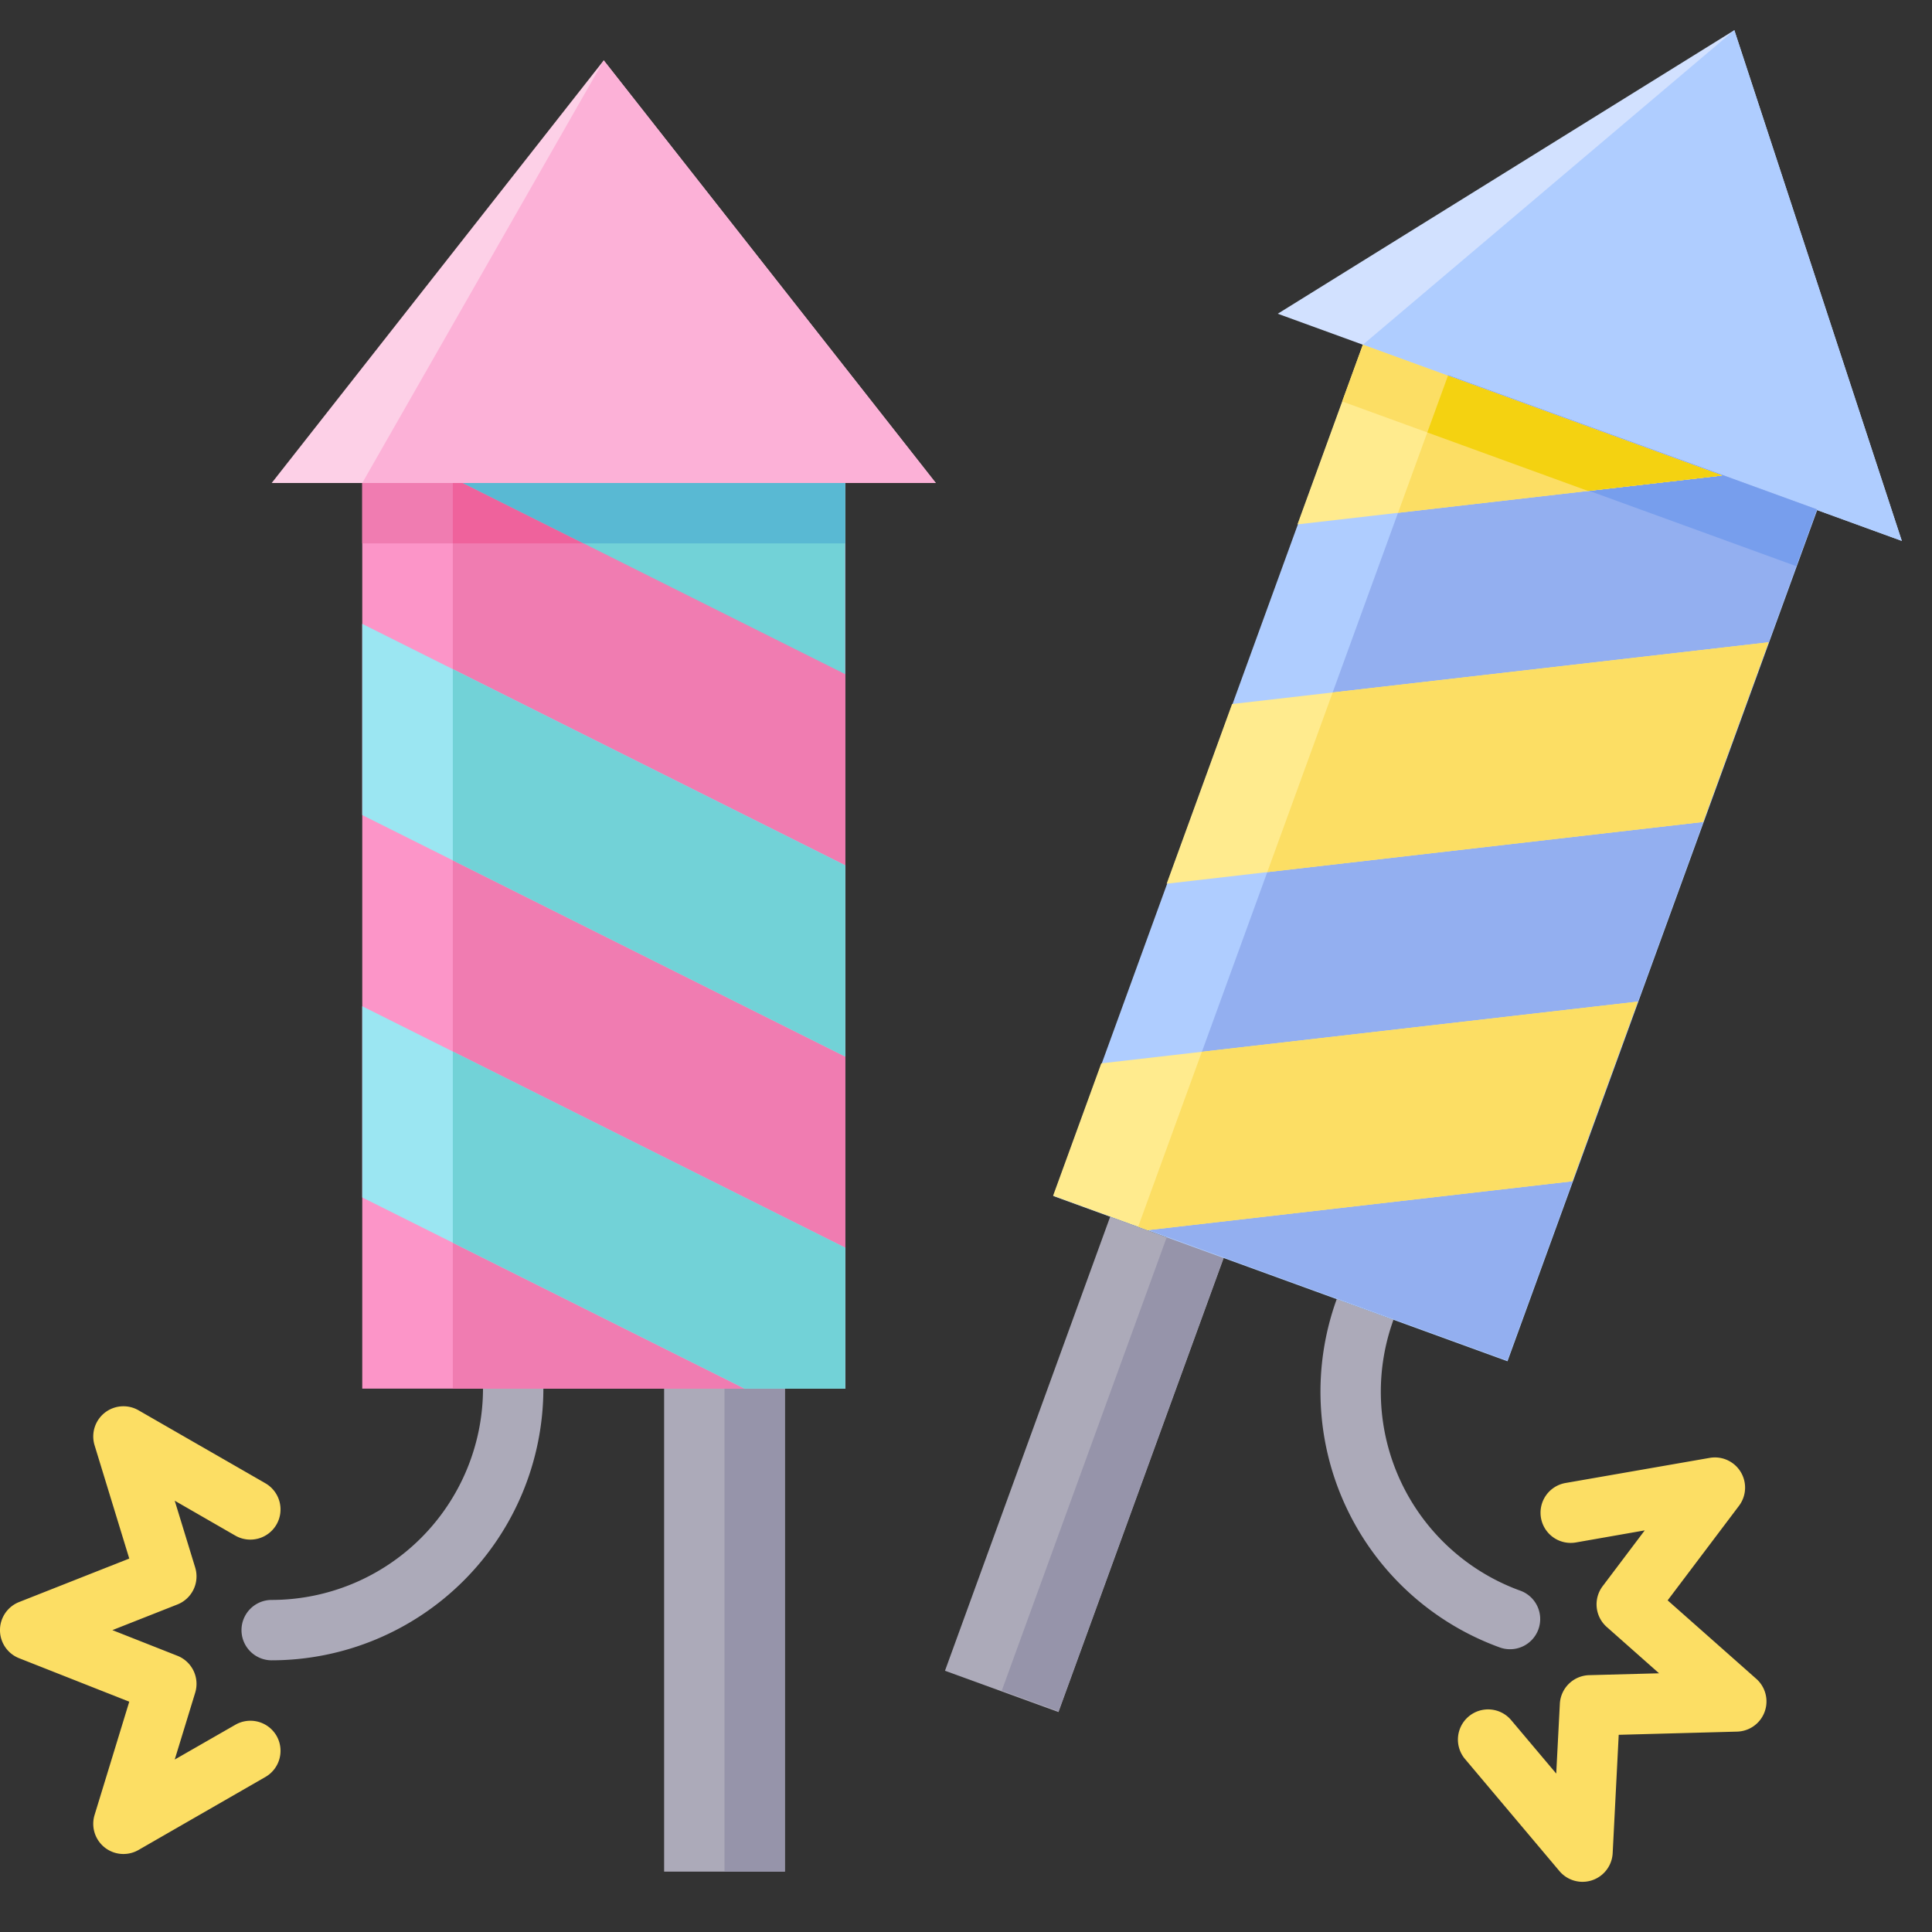 <svg xmlns="http://www.w3.org/2000/svg" id="Flat" height="512" viewBox="0 0 64 64" width="512"><rect x="0" y="0" width="64" height="64" fill="#333333" stroke="none"/><path d="m33.908 40.496h4v16h-4z" fill="#acaab9" transform="matrix(.94 .342 -.342 .94 18.752 -9.357)"></path><path d="m28.848 47.838h16v2h-16z" fill="#9694aa" transform="matrix(.342 -.94 .94 .342 -21.648 66.76)"></path><path d="m53.422 61.386.2-3.918 3.922-.106a1 1 0 0 0 .636-1.748l-2.937-2.6 2.364-3.133a1 1 0 0 0 -.97-1.587l-4.777.832a1 1 0 0 0 -.813 1.157 1 1 0 0 0 1.156.813l2.281-.4-1.394 1.848a1 1 0 0 0 .135 1.351l1.733 1.535-2.315.062a1 1 0 0 0 -.971.948l-.12 2.312-1.492-1.77a1 1 0 0 0 -1.409-.121 1 1 0 0 0 -.12 1.409l3.124 3.708a1 1 0 0 0 1.767-.592z" fill="#fcde64"></path><path d="m44.282 43.031a9.01 9.01 0 0 0 5.379 11.535 1 1 0 1 0 .684-1.879 7.007 7.007 0 0 1 -4.183-8.972z" fill="#acaab9"></path><path d="m57.452 1 5.548 16.918-20.673-7.525z" fill="#d2e1ff"></path><path d="m57.452 1 5.548 16.918-17.854-6.498z" fill="#afcdff"></path><path d="m39.533 13.251h16v30h-16z" fill="#afcdff" transform="matrix(.94 .342 -.342 .94 12.529 -14.554)"></path><path d="m33.943 22.264h30v13h-30z" fill="#93aff0" transform="matrix(.342 -.94 .94 .342 5.174 64.917)"></path><path d="m52.731 9.108h2v13h-2z" fill="#779eed" transform="matrix(.342 -.94 .94 .342 20.687 60.761)"></path><path d="m34.885 39.61 3.132 1.14 14.069-1.619 2.167-5.951-17.772 2.045z" fill="#ffeb8e"></path><path d="m52.086 39.131 1.99-5.465.177-.486-14.44 1.662-2.109 5.794.314.114z" fill="#fcde64"></path><path d="m38.647 29.274 17.772-2.046 2.166-5.951-17.771 2.045z" fill="#ffeb8e"></path><path d="m41.98 28.89 14.439-1.662 2.166-5.951-14.439 1.662z" fill="#fcde64"></path><path d="m45.146 11.42-2.166 5.951 14.069-1.619z" fill="#ffeb8e"></path><path d="m46.312 16.987 10.737-1.235-9.084-3.306z" fill="#fcde64"></path><path d="m52.606 16.263 4.443-.511-11.903-4.333-.684 1.88z" fill="#fcde64"></path><path d="m52.606 16.263 4.443-.511-9.084-3.306-.684 1.879z" fill="#f4d211"></path><path d="m22 46h4v16h-4z" fill="#acaab9" transform="matrix(-1 0 0 -1 48 108)"></path><path d="m24 46h2v16h-2z" fill="#9694aa" transform="matrix(-1 0 0 -1 50 108)"></path><path d="m3.133 60.123 1.149-3.752-3.65-1.441a1 1 0 0 1 0-1.86l3.65-1.441-1.149-3.752a1 1 0 0 1 1.454-1.16l4.2 2.416a1 1 0 0 1 .373 1.367 1 1 0 0 1 -1.365.369l-2.007-1.156.678 2.214a1 1 0 0 1 -.589 1.223l-2.154.85 2.154.85a1 1 0 0 1 .589 1.223l-.678 2.214 2.012-1.154a1 1 0 0 1 1.36.367 1 1 0 0 1 -.369 1.365l-4.2 2.416a1 1 0 0 1 -1.458-1.158z" fill="#fcde64"></path><path d="m18 46a9.011 9.011 0 0 1 -9 9 1 1 0 0 1 0-2 7.008 7.008 0 0 0 7-7z" fill="#acaab9"></path><path d="m20 2 11 14h-22z" fill="#fdd0e7"></path><path d="m20 2 11 14h-19z" fill="#fcb1d7"></path><path d="m12 16h16v30h-16z" fill="#fc95c8" transform="matrix(-1 0 0 -1 40 62)"></path><path d="m15 16h13v30h-13z" fill="#f07cb1"></path><path d="m12 16h16v2h-16z" fill="#f07cb1"></path><path d="m15 16h13v2h-13z" fill="#ef629c"></path><path d="m28 46h-3.333l-12.667-6.333v-6.334l16 8z" fill="#9be6f2"></path><path d="m15 41.167 9.667 4.833h3.333v-4.667l-13-6.5z" fill="#72d2d7"></path><path d="m28 35-16-8v-6.333l16 8z" fill="#9be6f2"></path><path d="m15 28.5 13 6.5v-6.333l-13-6.5z" fill="#72d2d7"></path><path d="m28 16v6.333l-12.667-6.333z" fill="#72d2d7"></path><path d="m28 16h-12.667l4 2h8.667z" fill="#59b9d3"></path></svg>